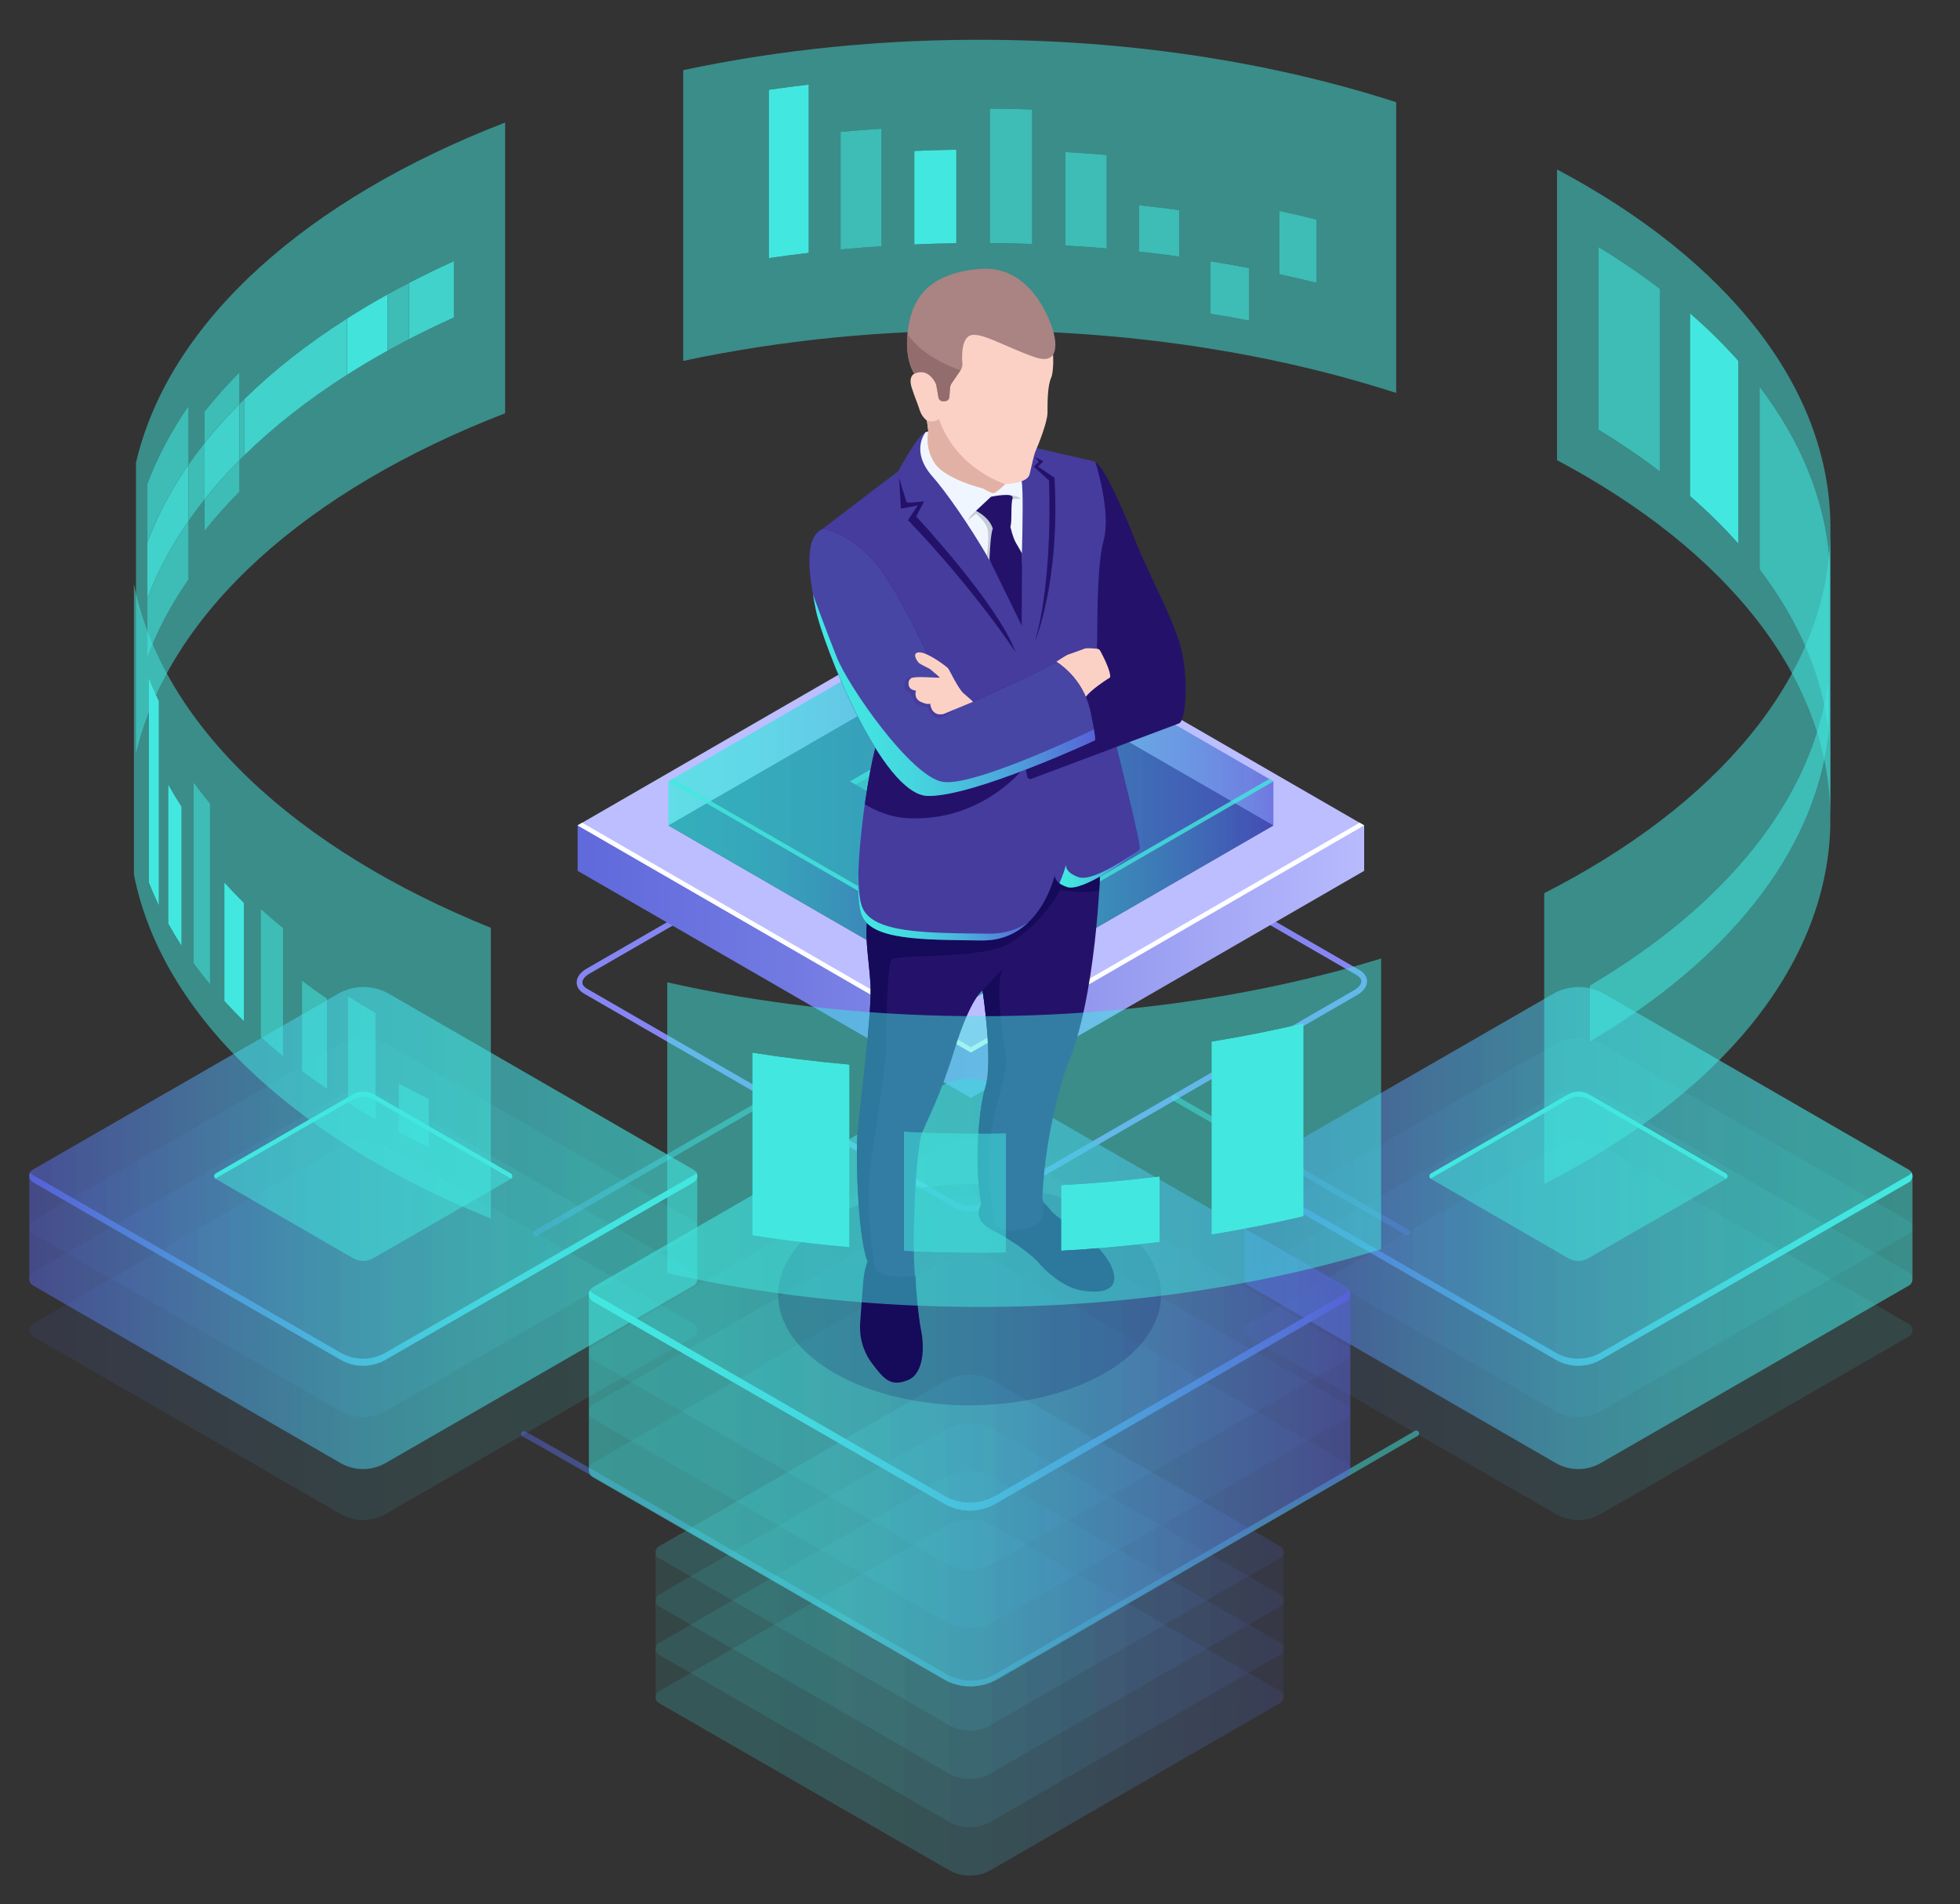 <?xml version="1.0" encoding="utf-8"?>
<!-- Generator: Adobe Illustrator 16.0.0, SVG Export Plug-In . SVG Version: 6.00 Build 0)  -->
<!DOCTYPE svg PUBLIC "-//W3C//DTD SVG 1.1//EN" "http://www.w3.org/Graphics/SVG/1.1/DTD/svg11.dtd">
<svg version="1.1" xmlns="http://www.w3.org/2000/svg" xmlns:xlink="http://www.w3.org/1999/xlink" x="0px" y="0px"
	 width="453.261px" height="440.218px" viewBox="0 0 453.261 440.218" enable-background="new 0 0 453.261 440.218"
	 xml:space="preserve">
<rect x="0" y="0" width="453.261" height="440.218" fill="#333333" stroke="none"/>
<g id="Layer_1">
</g>
<g id="Ñëîé_1">
	<g>
		<path fill="#8686F2" d="M224.517,280.061c-1.416,0-2.773-0.294-3.809-0.893l-85.64-49.442c-1.106-0.639-1.715-1.554-1.714-2.579
			c0-1.183,0.833-2.343,2.286-3.179l84.491-48.784c2.586-1.492,6.384-1.639,8.647-0.329l85.641,49.443
			c1.105,0.638,1.715,1.555,1.713,2.579c0,1.183-0.833,2.343-2.286,3.179l-84.49,48.783
			C227.954,279.648,226.196,280.061,224.517,280.061z M221.371,278.021c1.832,1.057,5.186,0.905,7.323-0.33l84.491-48.783
			c1.016-0.586,1.621-1.345,1.621-2.032c0.002-0.679-0.57-1.151-1.049-1.427l-85.64-49.444c-1.831-1.054-5.184-0.902-7.323,0.329
			l-84.491,48.783c-1.016,0.587-1.622,1.346-1.622,2.033c-0.002,0.679,0.571,1.151,1.048,1.428L221.371,278.021z"/>
		<linearGradient id="SVGID_1_" gradientUnits="userSpaceOnUse" x1="123.332" y1="269.464" x2="178.758" y2="269.464">
			<stop  offset="0" style="stop-color:#5761D7"/>
			<stop  offset="0.073" style="stop-color:#5472D8"/>
			<stop  offset="0.279" style="stop-color:#4E9CDB"/>
			<stop  offset="0.48" style="stop-color:#49BDDD"/>
			<stop  offset="0.671" style="stop-color:#45D5DF"/>
			<stop  offset="0.849" style="stop-color:#43E3E0"/>
			<stop  offset="1" style="stop-color:#42E8E0"/>
		</linearGradient>
		<path opacity="0.5" fill="url(#SVGID_1_)" d="M123.996,285.745c-0.229,0-0.453-0.119-0.575-0.333
			c-0.183-0.318-0.075-0.723,0.244-0.906l54.099-31.234c0.312-0.181,0.722-0.074,0.905,0.245c0.183,0.316,0.075,0.722-0.243,0.904
			l-54.1,31.233C124.223,285.715,124.109,285.745,123.996,285.745z"/>
		<linearGradient id="SVGID_2_" gradientUnits="userSpaceOnUse" x1="270.918" y1="269.376" x2="326.038" y2="269.376">
			<stop  offset="0" style="stop-color:#42E8E0"/>
			<stop  offset="0.151" style="stop-color:#43E3E0"/>
			<stop  offset="0.329" style="stop-color:#45D5DF"/>
			<stop  offset="0.52" style="stop-color:#49BDDD"/>
			<stop  offset="0.721" style="stop-color:#4E9CDB"/>
			<stop  offset="0.927" style="stop-color:#5472D8"/>
			<stop  offset="1" style="stop-color:#5761D7"/>
		</linearGradient>
		<path opacity="0.5" fill="url(#SVGID_2_)" d="M325.374,285.568c-0.112,0-0.227-0.028-0.33-0.089l-53.794-31.059
			c-0.317-0.183-0.427-0.588-0.244-0.904c0.184-0.319,0.594-0.427,0.906-0.245l53.794,31.059c0.317,0.183,0.427,0.588,0.243,0.905
			C325.827,285.449,325.603,285.568,325.374,285.568z"/>
		<linearGradient id="SVGID_3_" gradientUnits="userSpaceOnUse" x1="120.523" y1="360.316" x2="328.175" y2="360.316">
			<stop  offset="0" style="stop-color:#5761D7"/>
			<stop  offset="0.073" style="stop-color:#5472D8"/>
			<stop  offset="0.279" style="stop-color:#4E9CDB"/>
			<stop  offset="0.48" style="stop-color:#49BDDD"/>
			<stop  offset="0.671" style="stop-color:#45D5DF"/>
			<stop  offset="0.849" style="stop-color:#43E3E0"/>
			<stop  offset="1" style="stop-color:#42E8E0"/>
		</linearGradient>
		<path opacity="0.5" fill="url(#SVGID_3_)" d="M224.525,389.893c-2.183,0-4.361-0.563-6.306-1.688
			c-22.052-12.782-95.481-55.234-97.243-56.017c-0.352-0.103-0.525-0.462-0.424-0.813c0.1-0.351,0.493-0.545,0.85-0.442
			c1.144,0.331,96.521,55.566,97.483,56.123c3.476,2.016,7.806,2.013,11.292-0.003l97.002-56.222
			c0.314-0.183,0.719-0.077,0.906,0.241c0.184,0.318,0.076,0.724-0.24,0.908l-97.002,56.222
			C228.892,389.329,226.708,389.893,224.525,389.893z"/>
		<g>
			<g>
				<linearGradient id="SVGID_4_" gradientUnits="userSpaceOnUse" x1="88.607" y1="222.337" x2="321.692" y2="222.337">
					<stop  offset="0" style="stop-color:#5761D7"/>
					<stop  offset="0.165" style="stop-color:#5E67DA"/>
					<stop  offset="0.405" style="stop-color:#727AE2"/>
					<stop  offset="0.692" style="stop-color:#9297EE"/>
					<stop  offset="1" style="stop-color:#BCBEFF"/>
				</linearGradient>
				<polygon fill="url(#SVGID_4_)" points="315.47,190.829 315.47,201.339 224.525,253.847 133.576,201.337 133.576,190.828 				"/>
				<polygon fill="#BCBEFF" points="224.525,243.337 133.576,190.828 224.522,138.32 315.47,190.829 				"/>
				<polygon fill="#FFFFFF" points="224.525,242.109 134.639,190.214 133.576,190.828 224.525,243.337 315.47,190.829 
					314.408,190.215 				"/>
			</g>
			<g>
				<polygon fill="#0F054C" points="224.524,231.227 154.573,190.84 224.522,150.454 294.473,190.841 				"/>
				<g>
					<linearGradient id="SVGID_5_" gradientUnits="userSpaceOnUse" x1="154.571" y1="190.841" x2="294.474" y2="190.841">
						<stop  offset="0" style="stop-color:#42E8E0"/>
						<stop  offset="0.151" style="stop-color:#43E3E0"/>
						<stop  offset="0.329" style="stop-color:#45D5DF"/>
						<stop  offset="0.52" style="stop-color:#49BDDD"/>
						<stop  offset="0.721" style="stop-color:#4E9CDB"/>
						<stop  offset="0.927" style="stop-color:#5472D8"/>
						<stop  offset="1" style="stop-color:#5761D7"/>
					</linearGradient>
					<polygon opacity="0.5" fill="url(#SVGID_5_)" points="224.524,231.228 154.571,190.84 224.522,150.454 294.474,190.841 					
						"/>
					<g>
						<linearGradient id="SVGID_6_" gradientUnits="userSpaceOnUse" x1="224.522" y1="165.556" x2="294.474" y2="165.556">
							<stop  offset="0" style="stop-color:#42E8E0"/>
							<stop  offset="0.151" style="stop-color:#43E3E0"/>
							<stop  offset="0.329" style="stop-color:#45D5DF"/>
							<stop  offset="0.52" style="stop-color:#49BDDD"/>
							<stop  offset="0.721" style="stop-color:#4E9CDB"/>
							<stop  offset="0.927" style="stop-color:#5472D8"/>
							<stop  offset="1" style="stop-color:#5761D7"/>
						</linearGradient>
						<polygon opacity="0.5" fill="url(#SVGID_6_)" points="224.522,140.27 294.474,180.657 294.474,190.841 224.522,150.454 						
							"/>
						<linearGradient id="SVGID_7_" gradientUnits="userSpaceOnUse" x1="154.571" y1="165.555" x2="224.524" y2="165.555">
							<stop  offset="0" style="stop-color:#42E8E0"/>
							<stop  offset="0.151" style="stop-color:#43E3E0"/>
							<stop  offset="0.329" style="stop-color:#45D5DF"/>
							<stop  offset="0.52" style="stop-color:#49BDDD"/>
							<stop  offset="0.721" style="stop-color:#4E9CDB"/>
							<stop  offset="0.927" style="stop-color:#5472D8"/>
							<stop  offset="1" style="stop-color:#5761D7"/>
						</linearGradient>
						<polygon opacity="0.5" fill="url(#SVGID_7_)" points="224.524,150.454 154.571,190.84 154.571,180.656 224.522,140.27 						
							"/>
						<linearGradient id="SVGID_8_" gradientUnits="userSpaceOnUse" x1="154.571" y1="180.657" x2="294.474" y2="180.657">
							<stop  offset="0" style="stop-color:#42E8E0"/>
							<stop  offset="0.151" style="stop-color:#43E3E0"/>
							<stop  offset="0.329" style="stop-color:#45D5DF"/>
							<stop  offset="0.52" style="stop-color:#49BDDD"/>
							<stop  offset="0.721" style="stop-color:#4E9CDB"/>
							<stop  offset="0.927" style="stop-color:#5472D8"/>
							<stop  offset="1" style="stop-color:#5761D7"/>
						</linearGradient>
						<polygon opacity="0.5" fill="url(#SVGID_8_)" points="224.524,221.044 154.571,180.656 224.522,140.27 294.474,180.657 						
							"/>
						<polygon opacity="0.5" fill="#42E8E0" points="224.523,196.794 196.572,180.657 224.523,164.519 252.475,180.657 						"/>
						<polygon opacity="0.5" fill="#42E8E0" points="224.523,166.003 251.188,181.4 252.475,180.657 224.523,164.519 
							196.572,180.657 197.858,181.399 						"/>
						<linearGradient id="SVGID_9_" gradientUnits="userSpaceOnUse" x1="224.524" y1="205.942" x2="294.474" y2="205.942">
							<stop  offset="0" style="stop-color:#42E8E0"/>
							<stop  offset="0.151" style="stop-color:#43E3E0"/>
							<stop  offset="0.329" style="stop-color:#45D5DF"/>
							<stop  offset="0.52" style="stop-color:#49BDDD"/>
							<stop  offset="0.721" style="stop-color:#4E9CDB"/>
							<stop  offset="0.927" style="stop-color:#5472D8"/>
							<stop  offset="1" style="stop-color:#5761D7"/>
						</linearGradient>
						<polygon opacity="0.5" fill="url(#SVGID_9_)" points="224.524,221.044 224.524,231.227 294.474,190.841 294.474,180.657 
													"/>
					</g>
					<linearGradient id="SVGID_10_" gradientUnits="userSpaceOnUse" x1="154.571" y1="205.941" x2="224.524" y2="205.941">
						<stop  offset="0" style="stop-color:#42E8E0"/>
						<stop  offset="0.151" style="stop-color:#43E3E0"/>
						<stop  offset="0.329" style="stop-color:#45D5DF"/>
						<stop  offset="0.52" style="stop-color:#49BDDD"/>
						<stop  offset="0.721" style="stop-color:#4E9CDB"/>
						<stop  offset="0.927" style="stop-color:#5472D8"/>
						<stop  offset="1" style="stop-color:#5761D7"/>
					</linearGradient>
					<polygon opacity="0.5" fill="url(#SVGID_10_)" points="154.571,180.656 154.571,190.84 224.524,231.227 224.524,221.044 					
						"/>
				</g>
				<polygon opacity="0.8" fill="#42E8E0" points="224.524,219.932 155.534,180.1 154.571,180.656 224.524,221.044 294.474,180.657 
					293.513,180.102 				"/>
			</g>
		</g>
		<g>
			<g opacity="0.11">
				<linearGradient id="SVGID_11_" gradientUnits="userSpaceOnUse" x1="6.774" y1="307.639" x2="161.25" y2="307.639">
					<stop  offset="0" style="stop-color:#5761D7"/>
					<stop  offset="0.073" style="stop-color:#5472D8"/>
					<stop  offset="0.279" style="stop-color:#4E9CDB"/>
					<stop  offset="0.48" style="stop-color:#49BDDD"/>
					<stop  offset="0.671" style="stop-color:#45D5DF"/>
					<stop  offset="0.849" style="stop-color:#43E3E0"/>
					<stop  offset="1" style="stop-color:#42E8E0"/>
				</linearGradient>
				<path fill="url(#SVGID_11_)" d="M89.983,265.443c-3.662-2.113-8.172-2.116-11.836-0.006L7.607,306.07
					c-1.11,0.642-1.11,2.244,0,2.886l71.128,41.065c3.232,1.865,7.213,1.865,10.445,0l71.237-41.027c1.11-0.642,1.11-2.244,0-2.886
					L89.983,265.443z"/>
			</g>
			<g opacity="0.11">
				<linearGradient id="SVGID_12_" gradientUnits="userSpaceOnUse" x1="6.774" y1="295.755" x2="161.25" y2="295.755">
					<stop  offset="0" style="stop-color:#5761D7"/>
					<stop  offset="0.073" style="stop-color:#5472D8"/>
					<stop  offset="0.279" style="stop-color:#4E9CDB"/>
					<stop  offset="0.48" style="stop-color:#49BDDD"/>
					<stop  offset="0.671" style="stop-color:#45D5DF"/>
					<stop  offset="0.849" style="stop-color:#43E3E0"/>
					<stop  offset="1" style="stop-color:#42E8E0"/>
				</linearGradient>
				<path fill="url(#SVGID_12_)" d="M89.983,253.561c-3.662-2.114-8.172-2.117-11.836-0.006L7.607,294.188
					c-1.11,0.641-1.11,2.243,0,2.885l71.128,41.065c3.232,1.866,7.213,1.866,10.445,0l71.237-41.027c1.11-0.641,1.11-2.243,0-2.885
					L89.983,253.561z"/>
			</g>
			<g opacity="0.11">
				<linearGradient id="SVGID_13_" gradientUnits="userSpaceOnUse" x1="6.774" y1="283.872" x2="161.25" y2="283.872">
					<stop  offset="0" style="stop-color:#5761D7"/>
					<stop  offset="0.073" style="stop-color:#5472D8"/>
					<stop  offset="0.279" style="stop-color:#4E9CDB"/>
					<stop  offset="0.48" style="stop-color:#49BDDD"/>
					<stop  offset="0.671" style="stop-color:#45D5DF"/>
					<stop  offset="0.849" style="stop-color:#43E3E0"/>
					<stop  offset="1" style="stop-color:#42E8E0"/>
				</linearGradient>
				<path fill="url(#SVGID_13_)" d="M89.983,241.677c-3.662-2.113-8.172-2.115-11.836-0.006L7.607,282.303
					c-1.11,0.642-1.11,2.245,0,2.886l71.128,41.065c3.232,1.866,7.213,1.866,10.445,0l71.237-41.027c1.11-0.64,1.11-2.243,0-2.884
					L89.983,241.677z"/>
			</g>
			<g opacity="0.11">
				<linearGradient id="SVGID_14_" gradientUnits="userSpaceOnUse" x1="6.774" y1="271.988" x2="161.25" y2="271.988">
					<stop  offset="0" style="stop-color:#5761D7"/>
					<stop  offset="0.073" style="stop-color:#5472D8"/>
					<stop  offset="0.279" style="stop-color:#4E9CDB"/>
					<stop  offset="0.48" style="stop-color:#49BDDD"/>
					<stop  offset="0.671" style="stop-color:#45D5DF"/>
					<stop  offset="0.849" style="stop-color:#43E3E0"/>
					<stop  offset="1" style="stop-color:#42E8E0"/>
				</linearGradient>
				<path fill="url(#SVGID_14_)" d="M89.983,229.794c-3.662-2.115-8.172-2.117-11.836-0.007L7.607,270.42
					c-1.11,0.642-1.11,2.244,0,2.886l71.128,41.065c3.232,1.865,7.213,1.865,10.445,0l71.237-41.027c1.11-0.641,1.11-2.243,0-2.885
					L89.983,229.794z"/>
			</g>
			<linearGradient id="SVGID_15_" gradientUnits="userSpaceOnUse" x1="6.774" y1="283.935" x2="161.25" y2="283.935">
				<stop  offset="0" style="stop-color:#5761D7"/>
				<stop  offset="0.073" style="stop-color:#5472D8"/>
				<stop  offset="0.279" style="stop-color:#4E9CDB"/>
				<stop  offset="0.48" style="stop-color:#49BDDD"/>
				<stop  offset="0.671" style="stop-color:#45D5DF"/>
				<stop  offset="0.849" style="stop-color:#43E3E0"/>
				<stop  offset="1" style="stop-color:#42E8E0"/>
			</linearGradient>
			<path opacity="0.5" fill="url(#SVGID_15_)" d="M160.417,270.459l-70.434-40.665c-3.662-2.115-8.172-2.117-11.836-0.007
				L7.607,270.42c-0.555,0.32-0.833,0.882-0.833,1.443v23.892c0,0.561,0.278,1.122,0.833,1.443l71.128,41.064
				c3.232,1.866,7.213,1.866,10.445,0l71.237-41.025c0.556-0.322,0.833-0.882,0.833-1.443v-23.893l0,0
				C161.25,271.341,160.973,270.78,160.417,270.459z"/>
			<g opacity="0.11">
				<linearGradient id="SVGID_16_" gradientUnits="userSpaceOnUse" x1="6.774" y1="271.988" x2="161.25" y2="271.988">
					<stop  offset="0" style="stop-color:#5761D7"/>
					<stop  offset="0.073" style="stop-color:#5472D8"/>
					<stop  offset="0.279" style="stop-color:#4E9CDB"/>
					<stop  offset="0.48" style="stop-color:#49BDDD"/>
					<stop  offset="0.671" style="stop-color:#45D5DF"/>
					<stop  offset="0.849" style="stop-color:#43E3E0"/>
					<stop  offset="1" style="stop-color:#42E8E0"/>
				</linearGradient>
				<path fill="url(#SVGID_16_)" d="M89.983,229.794c-3.662-2.115-8.172-2.117-11.836-0.007L7.607,270.42
					c-1.11,0.642-1.11,2.244,0,2.886l71.128,41.065c3.232,1.865,7.213,1.865,10.445,0l71.237-41.027c1.11-0.641,1.11-2.243,0-2.885
					L89.983,229.794z"/>
			</g>
			<g opacity="0.5">
				<path fill="#42E8E0" d="M86.545,253.087c-1.552-0.896-3.464-0.898-5.018-0.003l-31.605,18.205c-0.496,0.286-0.496,1.001,0,1.287
					l31.735,18.322c1.442,0.833,3.218,0.833,4.66,0l31.785-18.305c0.495-0.286,0.495-1.001,0-1.287L86.545,253.087z"/>
			</g>
			<path fill="#42E8E0" d="M49.922,272.431l31.605-18.205c1.553-0.895,3.465-0.894,5.018,0.003l31.558,18.219
				c0.032,0.019,0.044,0.052,0.071,0.073c0.404-0.315,0.392-0.946-0.071-1.214l-31.558-18.22c-1.552-0.896-3.464-0.898-5.018-0.003
				l-31.605,18.205c-0.463,0.268-0.476,0.898-0.072,1.214C49.878,272.482,49.89,272.449,49.922,272.431z"/>
			<linearGradient id="SVGID_17_" gradientUnits="userSpaceOnUse" x1="6.775" y1="293.405" x2="161.249" y2="293.405">
				<stop  offset="0" style="stop-color:#5761D7"/>
				<stop  offset="0.073" style="stop-color:#5472D8"/>
				<stop  offset="0.279" style="stop-color:#4E9CDB"/>
				<stop  offset="0.48" style="stop-color:#49BDDD"/>
				<stop  offset="0.671" style="stop-color:#45D5DF"/>
				<stop  offset="0.849" style="stop-color:#43E3E0"/>
				<stop  offset="1" style="stop-color:#42E8E0"/>
			</linearGradient>
			<path fill="url(#SVGID_17_)" d="M160.417,271.702L89.18,312.729c-3.231,1.865-7.213,1.865-10.445,0L7.607,271.665
				c-0.273-0.158-0.479-0.376-0.618-0.623c-0.424,0.752-0.218,1.78,0.618,2.264l71.128,41.065c3.232,1.865,7.214,1.865,10.445,0
				l71.237-41.027c0.837-0.483,1.042-1.511,0.618-2.264C160.896,271.327,160.691,271.545,160.417,271.702z"/>
		</g>
		<g>
			<g opacity="0.11">
				<linearGradient id="SVGID_18_" gradientUnits="userSpaceOnUse" x1="287.796" y1="307.639" x2="442.273" y2="307.639">
					<stop  offset="0" style="stop-color:#5761D7"/>
					<stop  offset="0.073" style="stop-color:#5472D8"/>
					<stop  offset="0.279" style="stop-color:#4E9CDB"/>
					<stop  offset="0.48" style="stop-color:#49BDDD"/>
					<stop  offset="0.671" style="stop-color:#45D5DF"/>
					<stop  offset="0.849" style="stop-color:#43E3E0"/>
					<stop  offset="1" style="stop-color:#42E8E0"/>
				</linearGradient>
				<path fill="url(#SVGID_18_)" d="M371.005,265.443c-3.662-2.113-8.172-2.116-11.836-0.006l-70.54,40.633
					c-1.111,0.642-1.111,2.244,0,2.886l71.128,41.065c3.23,1.865,7.213,1.865,10.444,0l71.237-41.027
					c1.111-0.642,1.111-2.244,0-2.886L371.005,265.443z"/>
			</g>
			<g opacity="0.11">
				<linearGradient id="SVGID_19_" gradientUnits="userSpaceOnUse" x1="287.796" y1="295.755" x2="442.273" y2="295.755">
					<stop  offset="0" style="stop-color:#5761D7"/>
					<stop  offset="0.073" style="stop-color:#5472D8"/>
					<stop  offset="0.279" style="stop-color:#4E9CDB"/>
					<stop  offset="0.48" style="stop-color:#49BDDD"/>
					<stop  offset="0.671" style="stop-color:#45D5DF"/>
					<stop  offset="0.849" style="stop-color:#43E3E0"/>
					<stop  offset="1" style="stop-color:#42E8E0"/>
				</linearGradient>
				<path fill="url(#SVGID_19_)" d="M371.005,253.561c-3.662-2.114-8.172-2.117-11.836-0.006l-70.54,40.633
					c-1.111,0.641-1.111,2.243,0,2.885l71.128,41.065c3.23,1.866,7.213,1.866,10.444,0l71.237-41.027
					c1.111-0.641,1.111-2.243,0-2.885L371.005,253.561z"/>
			</g>
			<g opacity="0.11">
				<linearGradient id="SVGID_20_" gradientUnits="userSpaceOnUse" x1="287.796" y1="283.872" x2="442.273" y2="283.872">
					<stop  offset="0" style="stop-color:#5761D7"/>
					<stop  offset="0.073" style="stop-color:#5472D8"/>
					<stop  offset="0.279" style="stop-color:#4E9CDB"/>
					<stop  offset="0.48" style="stop-color:#49BDDD"/>
					<stop  offset="0.671" style="stop-color:#45D5DF"/>
					<stop  offset="0.849" style="stop-color:#43E3E0"/>
					<stop  offset="1" style="stop-color:#42E8E0"/>
				</linearGradient>
				<path fill="url(#SVGID_20_)" d="M371.005,241.677c-3.662-2.113-8.172-2.115-11.836-0.006l-70.54,40.632
					c-1.111,0.642-1.111,2.245,0,2.886l71.128,41.065c3.23,1.866,7.213,1.866,10.444,0l71.237-41.027
					c1.111-0.64,1.111-2.243,0-2.884L371.005,241.677z"/>
			</g>
			<g opacity="0.11">
				<linearGradient id="SVGID_21_" gradientUnits="userSpaceOnUse" x1="287.796" y1="271.988" x2="442.273" y2="271.988">
					<stop  offset="0" style="stop-color:#5761D7"/>
					<stop  offset="0.073" style="stop-color:#5472D8"/>
					<stop  offset="0.279" style="stop-color:#4E9CDB"/>
					<stop  offset="0.48" style="stop-color:#49BDDD"/>
					<stop  offset="0.671" style="stop-color:#45D5DF"/>
					<stop  offset="0.849" style="stop-color:#43E3E0"/>
					<stop  offset="1" style="stop-color:#42E8E0"/>
				</linearGradient>
				<path fill="url(#SVGID_21_)" d="M371.005,229.794c-3.662-2.115-8.172-2.117-11.836-0.007l-70.54,40.632
					c-1.111,0.642-1.111,2.244,0,2.886l71.128,41.065c3.23,1.865,7.213,1.865,10.444,0l71.237-41.027
					c1.111-0.641,1.111-2.243,0-2.885L371.005,229.794z"/>
			</g>
			<linearGradient id="SVGID_22_" gradientUnits="userSpaceOnUse" x1="287.796" y1="283.935" x2="442.272" y2="283.935">
				<stop  offset="0" style="stop-color:#5761D7"/>
				<stop  offset="0.073" style="stop-color:#5472D8"/>
				<stop  offset="0.279" style="stop-color:#4E9CDB"/>
				<stop  offset="0.48" style="stop-color:#49BDDD"/>
				<stop  offset="0.671" style="stop-color:#45D5DF"/>
				<stop  offset="0.849" style="stop-color:#43E3E0"/>
				<stop  offset="1" style="stop-color:#42E8E0"/>
			</linearGradient>
			<path opacity="0.5" fill="url(#SVGID_22_)" d="M441.439,270.459l-70.434-40.665c-3.662-2.115-8.172-2.117-11.836-0.007
				l-70.54,40.632c-0.556,0.32-0.833,0.882-0.833,1.443v23.892c0,0.561,0.277,1.122,0.833,1.443l71.128,41.064
				c3.23,1.866,7.213,1.866,10.444,0l71.237-41.025c0.556-0.322,0.833-0.882,0.833-1.443v-23.893l0,0
				C442.272,271.341,441.995,270.78,441.439,270.459z"/>
			<g opacity="0.11">
				<linearGradient id="SVGID_23_" gradientUnits="userSpaceOnUse" x1="287.796" y1="271.988" x2="442.273" y2="271.988">
					<stop  offset="0" style="stop-color:#5761D7"/>
					<stop  offset="0.073" style="stop-color:#5472D8"/>
					<stop  offset="0.279" style="stop-color:#4E9CDB"/>
					<stop  offset="0.48" style="stop-color:#49BDDD"/>
					<stop  offset="0.671" style="stop-color:#45D5DF"/>
					<stop  offset="0.849" style="stop-color:#43E3E0"/>
					<stop  offset="1" style="stop-color:#42E8E0"/>
				</linearGradient>
				<path fill="url(#SVGID_23_)" d="M371.005,229.794c-3.662-2.115-8.172-2.117-11.836-0.007l-70.54,40.632
					c-1.111,0.642-1.111,2.244,0,2.886l71.128,41.065c3.23,1.865,7.213,1.865,10.444,0l71.237-41.027
					c1.111-0.641,1.111-2.243,0-2.885L371.005,229.794z"/>
			</g>
			<g opacity="0.5">
				<path fill="#42E8E0" d="M367.567,253.087c-1.552-0.896-3.464-0.898-5.018-0.003l-31.604,18.205
					c-0.496,0.286-0.496,1.001,0,1.287l31.735,18.322c1.441,0.833,3.218,0.833,4.659,0l31.785-18.305
					c0.495-0.286,0.495-1.001,0-1.287L367.567,253.087z"/>
			</g>
			<path fill="#42E8E0" d="M330.945,272.431l31.604-18.205c1.554-0.895,3.466-0.894,5.018,0.003l31.558,18.219
				c0.032,0.019,0.044,0.052,0.071,0.073c0.404-0.315,0.392-0.946-0.071-1.214l-31.558-18.22c-1.552-0.896-3.464-0.898-5.018-0.003
				l-31.604,18.205c-0.464,0.268-0.477,0.898-0.072,1.214C330.9,272.482,330.912,272.449,330.945,272.431z"/>
			<linearGradient id="SVGID_24_" gradientUnits="userSpaceOnUse" x1="287.798" y1="293.405" x2="442.27" y2="293.405">
				<stop  offset="0" style="stop-color:#5761D7"/>
				<stop  offset="0.073" style="stop-color:#5472D8"/>
				<stop  offset="0.279" style="stop-color:#4E9CDB"/>
				<stop  offset="0.48" style="stop-color:#49BDDD"/>
				<stop  offset="0.671" style="stop-color:#45D5DF"/>
				<stop  offset="0.849" style="stop-color:#43E3E0"/>
				<stop  offset="1" style="stop-color:#42E8E0"/>
			</linearGradient>
			<path fill="url(#SVGID_24_)" d="M441.439,271.702l-71.237,41.027c-3.231,1.865-7.214,1.865-10.444,0l-71.128-41.064
				c-0.273-0.158-0.479-0.376-0.617-0.623c-0.424,0.752-0.219,1.78,0.617,2.264l71.128,41.065c3.23,1.865,7.213,1.865,10.444,0
				l71.237-41.027c0.836-0.483,1.041-1.511,0.617-2.264C441.917,271.327,441.712,271.545,441.439,271.702z"/>
		</g>
		<g>
			<path opacity="0.502" fill="#42E8E0" d="M423.142,172.311v-42.25c-0.979-14.399-6.676-28.125-16.242-40.672v42.251
				C416.466,144.187,422.164,157.912,423.142,172.311L423.142,172.311z M402.01,125.704V83.453
				c-3.372-3.802-7.108-7.48-11.186-11.021v42.25C394.902,118.223,398.638,121.902,402.01,125.704L402.01,125.704z M383.904,109.052
				V66.801c-4.437-3.385-9.198-6.624-14.258-9.7v42.251C374.706,102.428,379.467,105.667,383.904,109.052L383.904,109.052z
				 M360.075,106.396v-67.22c38.924,20.65,63.22,50.182,63.22,82.855v67.221C423.294,156.578,398.999,127.045,360.075,106.396
				L360.075,106.396z"/>
			<path opacity="0.502" fill="#42E8E0" d="M288.892,74.125V61.986c-2.971-0.569-5.972-1.098-9.004-1.586v12.139
				C282.92,73.027,285.921,73.556,288.892,74.125L288.892,74.125z M272.695,59.324V48.581c-3.077-0.424-6.184-0.808-9.317-1.148
				v10.743C266.511,58.517,269.618,58.899,272.695,59.324L272.695,59.324z M304.479,65.402V50.756
				c-2.851-0.707-5.735-1.375-8.655-2.005v14.646C298.744,64.028,301.628,64.696,304.479,65.402L304.479,65.402z M255.943,57.452
				V35.829c-3.172-0.272-6.368-0.502-9.588-0.688v21.623C249.575,56.949,252.771,57.179,255.943,57.452L255.943,57.452z
				 M221.156,56.234V34.611c-3.26,0.049-6.501,0.145-9.721,0.284v21.622C214.655,56.378,217.896,56.283,221.156,56.234
				L221.156,56.234z M203.875,56.93V29.735c-3.186,0.209-6.35,0.462-9.488,0.757v27.195C197.526,57.391,200.69,57.139,203.875,56.93
				L203.875,56.93z M238.713,56.41V25.302c-2.911-0.102-5.838-0.168-8.783-0.198c-0.348-0.003-0.696-0.006-1.044-0.009v31.107
				c0.348,0.002,0.696,0.005,1.044,0.009C232.875,56.241,235.802,56.308,238.713,56.41L238.713,56.41z M187.027,58.463V19.549
				c-3.102,0.363-6.179,0.768-9.227,1.212v38.914C180.849,59.23,183.925,58.825,187.027,58.463L187.027,58.463z M157.985,16.22
				c22.372-4.767,46.642-7.265,71.945-7.011c33.782,0.338,65.429,5.54,92.943,14.42v67.22c-27.515-8.88-59.161-14.083-92.943-14.42
				c-25.303-0.254-49.573,2.243-71.945,7.011V16.22L157.985,16.22z"/>
			<path opacity="0.502" fill="#42E8E0" d="M43.618,107.398V93.864c-4.021,5.788-7.233,11.814-9.553,18.033v40.084
				c2.32-6.219,5.532-12.245,9.553-18.033v-13.534c1.165-1.677,2.397-3.333,3.697-4.97v7.299c2.462-3.102,5.162-6.127,8.085-9.069
				v-7.298c12.681-12.761,29.569-23.955,49.562-32.969V60.391c-3.558,1.604-7.017,3.277-10.372,5.016
				c-1.679,0.87-3.332,1.757-4.957,2.659c-12.838,7.127-23.996,15.25-33.089,24.159c-0.385,0.376-0.766,0.755-1.144,1.135v-7.299
				c-2.923,2.942-5.623,5.967-8.085,9.069v7.298C46.015,104.064,44.783,105.721,43.618,107.398L43.618,107.398z M31.448,106.974
				c7.644-32.803,39.78-61.054,85.363-78.637v67.221c-45.583,17.582-77.719,45.833-85.363,78.637V106.974L31.448,106.974z"/>
			<path opacity="0.753" fill="#42E8E0" d="M55.4,93.36c0.378-0.38,0.759-0.759,1.144-1.135v13.017
				c6.792-6.655,14.736-12.871,23.672-18.561c3.027-1.928,6.168-3.795,9.417-5.598V68.065c1.625-0.902,3.278-1.789,4.957-2.659
				v13.018c3.354-1.739,6.814-3.412,10.372-5.016V60.391v13.017C84.969,82.422,68.081,93.616,55.4,106.377V93.36L55.4,93.36z
				 M43.618,107.398c1.165-1.677,2.397-3.333,3.697-4.97v13.017c-1.299,1.636-2.532,3.293-3.697,4.97V107.398L43.618,107.398z"/>
			<path opacity="0.878" fill="#42E8E0" d="M94.59,65.406c3.354-1.738,6.814-3.412,10.372-5.016v13.017
				c-3.558,1.604-7.017,3.277-10.372,5.016V65.406L94.59,65.406z"/>
			<path opacity="0.878" fill="#42E8E0" d="M56.544,92.225c6.792-6.655,14.736-12.871,23.672-18.561v13.017
				c-8.936,5.69-16.88,11.906-23.672,18.561V92.225L56.544,92.225z"/>
			<path opacity="0.973" fill="#42E8E0" d="M80.216,73.664c3.027-1.928,6.168-3.795,9.417-5.598v13.017
				c-3.249,1.803-6.39,3.67-9.417,5.598V73.664L80.216,73.664z"/>
			<path opacity="0.753" fill="#42E8E0" d="M34.064,111.897c2.32-6.219,5.532-12.245,9.553-18.033v13.534
				c-4.021,5.787-7.233,11.813-9.553,18.032v13.017c2.32-6.219,5.532-12.245,9.553-18.032v13.534
				c-4.021,5.788-7.233,11.813-9.553,18.033V111.897L34.064,111.897z"/>
			<path opacity="0.878" fill="#42E8E0" d="M34.064,125.43c2.32-6.219,5.532-12.245,9.553-18.032v13.017
				c-4.021,5.787-7.233,11.813-9.553,18.032V125.43L34.064,125.43z"/>
			<path opacity="0.753" fill="#42E8E0" d="M47.314,115.445c2.462-3.102,5.162-6.126,8.085-9.068v7.298
				c-2.923,2.942-5.623,5.967-8.085,9.069V115.445L47.314,115.445z M47.314,95.13c2.462-3.102,5.162-6.127,8.085-9.069v7.299
				c-2.923,2.942-5.623,5.967-8.085,9.068V95.13L47.314,95.13z"/>
			<path opacity="0.878" fill="#42E8E0" d="M47.314,102.428c2.462-3.102,5.162-6.126,8.085-9.068v13.017
				c-2.923,2.942-5.623,5.967-8.085,9.068V102.428L47.314,102.428z"/>
			<path opacity="0.753" fill="#42E8E0" d="M406.9,89.388c9.566,12.548,15.264,26.273,16.242,40.672v42.25
				c-0.979-14.398-6.676-28.124-16.242-40.671V89.388L406.9,89.388z"/>
			<path fill="#42E8E0" d="M390.825,72.432c4.077,3.541,7.813,7.219,11.186,11.021v42.251c-3.372-3.802-7.108-7.481-11.186-11.021
				V72.432L390.825,72.432z"/>
			<path opacity="0.753" fill="#42E8E0" d="M369.646,57.101c5.06,3.076,9.821,6.315,14.258,9.7v42.251
				c-4.437-3.386-9.198-6.624-14.258-9.7V57.101L369.646,57.101z"/>
			<path opacity="0.753" fill="#42E8E0" d="M295.824,48.751c2.92,0.63,5.805,1.298,8.655,2.005v14.646
				c-2.851-0.706-5.735-1.375-8.655-2.004V48.751L295.824,48.751z"/>
			<path opacity="0.753" fill="#42E8E0" d="M279.888,60.399c3.032,0.488,6.033,1.018,9.004,1.586v12.139
				c-2.971-0.569-5.972-1.098-9.004-1.587V60.399L279.888,60.399z"/>
			<path opacity="0.753" fill="#42E8E0" d="M263.377,47.433c3.134,0.341,6.24,0.724,9.317,1.148v10.743
				c-3.077-0.425-6.184-0.807-9.317-1.148V47.433L263.377,47.433z"/>
			<path opacity="0.753" fill="#42E8E0" d="M246.355,35.141c3.22,0.186,6.416,0.416,9.588,0.688v21.623
				c-3.172-0.273-6.368-0.502-9.588-0.688V35.141L246.355,35.141z"/>
			<path opacity="0.753" fill="#42E8E0" d="M228.886,25.095c0.348,0.002,0.696,0.005,1.044,0.009
				c2.945,0.03,5.872,0.096,8.783,0.198V56.41c-2.911-0.103-5.838-0.169-8.783-0.199c-0.348-0.004-0.696-0.006-1.044-0.009V25.095
				L228.886,25.095z"/>
			<path fill="#42E8E0" d="M211.435,34.895c3.22-0.14,6.461-0.235,9.721-0.284v21.623c-3.26,0.049-6.501,0.144-9.721,0.283V34.895
				L211.435,34.895z"/>
			<path opacity="0.753" fill="#42E8E0" d="M194.387,30.492c3.139-0.295,6.303-0.548,9.488-0.757V56.93
				c-3.186,0.209-6.35,0.461-9.488,0.757V30.492L194.387,30.492z"/>
			<path fill="#42E8E0" d="M177.801,20.761c3.048-0.445,6.125-0.85,9.227-1.212v38.914c-3.102,0.362-6.179,0.767-9.227,1.212V20.761
				L177.801,20.761z"/>
		</g>
		<g>
			<g>
				<g>
					<g opacity="0.11">
						
							<linearGradient id="SVGID_25_" gradientUnits="userSpaceOnUse" x1="148.397" y1="392.474" x2="293.629" y2="392.474" gradientTransform="matrix(-1 0 0 1 445.239 0)">
							<stop  offset="0" style="stop-color:#5761D7"/>
							<stop  offset="0.073" style="stop-color:#5472D8"/>
							<stop  offset="0.279" style="stop-color:#4E9CDB"/>
							<stop  offset="0.48" style="stop-color:#49BDDD"/>
							<stop  offset="0.671" style="stop-color:#45D5DF"/>
							<stop  offset="0.849" style="stop-color:#43E3E0"/>
							<stop  offset="1" style="stop-color:#42E8E0"/>
						</linearGradient>
						<path fill="url(#SVGID_25_)" d="M218.612,352.805c3.442-1.988,7.684-1.99,11.128-0.006L296.059,391
							c1.044,0.604,1.044,2.11,0,2.713l-66.872,38.607c-3.039,1.755-6.781,1.755-9.819,0l-66.975-38.571
							c-1.044-0.603-1.044-2.109,0-2.713L218.612,352.805z"/>
					</g>
					<g opacity="0.11">
						
							<linearGradient id="SVGID_26_" gradientUnits="userSpaceOnUse" x1="148.397" y1="381.302" x2="293.629" y2="381.302" gradientTransform="matrix(-1 0 0 1 445.239 0)">
							<stop  offset="0" style="stop-color:#5761D7"/>
							<stop  offset="0.073" style="stop-color:#5472D8"/>
							<stop  offset="0.279" style="stop-color:#4E9CDB"/>
							<stop  offset="0.48" style="stop-color:#49BDDD"/>
							<stop  offset="0.671" style="stop-color:#45D5DF"/>
							<stop  offset="0.849" style="stop-color:#43E3E0"/>
							<stop  offset="1" style="stop-color:#42E8E0"/>
						</linearGradient>
						<path fill="url(#SVGID_26_)" d="M218.612,341.633c3.442-1.988,7.684-1.99,11.128-0.007l66.319,38.202
							c1.044,0.603,1.044,2.109,0,2.712l-66.872,38.609c-3.039,1.754-6.781,1.754-9.819,0l-66.975-38.573
							c-1.044-0.603-1.044-2.109,0-2.712L218.612,341.633z"/>
					</g>
					<g opacity="0.11">
						
							<linearGradient id="SVGID_27_" gradientUnits="userSpaceOnUse" x1="148.397" y1="370.13" x2="293.629" y2="370.13" gradientTransform="matrix(-1 0 0 1 445.239 0)">
							<stop  offset="0" style="stop-color:#5761D7"/>
							<stop  offset="0.073" style="stop-color:#5472D8"/>
							<stop  offset="0.279" style="stop-color:#4E9CDB"/>
							<stop  offset="0.48" style="stop-color:#49BDDD"/>
							<stop  offset="0.671" style="stop-color:#45D5DF"/>
							<stop  offset="0.849" style="stop-color:#43E3E0"/>
							<stop  offset="1" style="stop-color:#42E8E0"/>
						</linearGradient>
						<path fill="url(#SVGID_27_)" d="M218.612,330.46c3.442-1.987,7.684-1.989,11.128-0.006l66.319,38.202
							c1.044,0.602,1.044,2.109,0,2.712l-66.872,38.608c-3.039,1.755-6.781,1.755-9.819,0l-66.975-38.571
							c-1.044-0.604-1.044-2.11,0-2.714L218.612,330.46z"/>
					</g>
					<g opacity="0.11">
						
							<linearGradient id="SVGID_28_" gradientUnits="userSpaceOnUse" x1="148.397" y1="358.958" x2="293.629" y2="358.958" gradientTransform="matrix(-1 0 0 1 445.239 0)">
							<stop  offset="0" style="stop-color:#5761D7"/>
							<stop  offset="0.073" style="stop-color:#5472D8"/>
							<stop  offset="0.279" style="stop-color:#4E9CDB"/>
							<stop  offset="0.48" style="stop-color:#49BDDD"/>
							<stop  offset="0.671" style="stop-color:#45D5DF"/>
							<stop  offset="0.849" style="stop-color:#43E3E0"/>
							<stop  offset="1" style="stop-color:#42E8E0"/>
						</linearGradient>
						<path fill="url(#SVGID_28_)" d="M218.612,319.287c3.442-1.987,7.684-1.988,11.128-0.004l66.319,38.2
							c1.044,0.603,1.044,2.109,0,2.713l-66.872,38.607c-3.039,1.755-6.781,1.755-9.819,0l-66.975-38.571
							c-1.044-0.604-1.044-2.11,0-2.712L218.612,319.287z"/>
					</g>
					
						<linearGradient id="SVGID_29_" gradientUnits="userSpaceOnUse" x1="148.397" y1="375.716" x2="293.63" y2="375.716" gradientTransform="matrix(-1 0 0 1 445.239 0)">
						<stop  offset="0" style="stop-color:#5761D7"/>
						<stop  offset="0.073" style="stop-color:#5472D8"/>
						<stop  offset="0.279" style="stop-color:#4E9CDB"/>
						<stop  offset="0.48" style="stop-color:#49BDDD"/>
						<stop  offset="0.671" style="stop-color:#45D5DF"/>
						<stop  offset="0.849" style="stop-color:#43E3E0"/>
						<stop  offset="1" style="stop-color:#42E8E0"/>
					</linearGradient>
					<path opacity="0.11" fill="url(#SVGID_29_)" d="M152.393,357.521l66.219-38.233c3.442-1.987,7.684-1.988,11.128-0.004
						l66.319,38.2c0.522,0.302,0.783,0.829,0.783,1.356v33.517c0,0.527-0.261,1.055-0.783,1.356l-66.872,38.607
						c-3.039,1.755-6.781,1.755-9.819,0l-66.975-38.571c-0.522-0.302-0.783-0.829-0.783-1.356v-33.517l0,0
						C151.609,358.349,151.87,357.82,152.393,357.521z"/>
				</g>
				<g>
					<g opacity="0.11">
						
							<linearGradient id="SVGID_30_" gradientUnits="userSpaceOnUse" x1="132.962" y1="339.995" x2="309.065" y2="339.995" gradientTransform="matrix(-1 0 0 1 445.239 0)">
							<stop  offset="0" style="stop-color:#5761D7"/>
							<stop  offset="0.073" style="stop-color:#5472D8"/>
							<stop  offset="0.279" style="stop-color:#4E9CDB"/>
							<stop  offset="0.48" style="stop-color:#49BDDD"/>
							<stop  offset="0.671" style="stop-color:#45D5DF"/>
							<stop  offset="0.849" style="stop-color:#43E3E0"/>
							<stop  offset="1" style="stop-color:#42E8E0"/>
						</linearGradient>
						<path fill="url(#SVGID_30_)" d="M217.418,291.894c4.175-2.41,9.316-2.413,13.493-0.007l80.416,46.32
							c1.266,0.731,1.266,2.559,0,3.288l-81.086,46.816c-3.685,2.127-8.223,2.127-11.907,0l-81.21-46.771
							c-1.266-0.73-1.266-2.558,0-3.288L217.418,291.894z"/>
					</g>
					<g opacity="0.11">
						
							<linearGradient id="SVGID_31_" gradientUnits="userSpaceOnUse" x1="132.962" y1="326.448" x2="309.065" y2="326.448" gradientTransform="matrix(-1 0 0 1 445.239 0)">
							<stop  offset="0" style="stop-color:#5761D7"/>
							<stop  offset="0.073" style="stop-color:#5472D8"/>
							<stop  offset="0.279" style="stop-color:#4E9CDB"/>
							<stop  offset="0.48" style="stop-color:#49BDDD"/>
							<stop  offset="0.671" style="stop-color:#45D5DF"/>
							<stop  offset="0.849" style="stop-color:#43E3E0"/>
							<stop  offset="1" style="stop-color:#42E8E0"/>
						</linearGradient>
						<path fill="url(#SVGID_31_)" d="M217.418,278.347c4.175-2.411,9.316-2.413,13.493-0.007l80.416,46.32
							c1.266,0.731,1.266,2.559,0,3.288l-81.086,46.816c-3.685,2.127-8.223,2.127-11.907,0l-81.21-46.771
							c-1.266-0.731-1.266-2.558,0-3.289L217.418,278.347z"/>
					</g>
					<g opacity="0.11">
						
							<linearGradient id="SVGID_32_" gradientUnits="userSpaceOnUse" x1="132.962" y1="312.901" x2="309.065" y2="312.901" gradientTransform="matrix(-1 0 0 1 445.239 0)">
							<stop  offset="0" style="stop-color:#5761D7"/>
							<stop  offset="0.073" style="stop-color:#5472D8"/>
							<stop  offset="0.279" style="stop-color:#4E9CDB"/>
							<stop  offset="0.48" style="stop-color:#49BDDD"/>
							<stop  offset="0.671" style="stop-color:#45D5DF"/>
							<stop  offset="0.849" style="stop-color:#43E3E0"/>
							<stop  offset="1" style="stop-color:#42E8E0"/>
						</linearGradient>
						<path fill="url(#SVGID_32_)" d="M217.418,264.8c4.175-2.411,9.316-2.413,13.493-0.008l80.416,46.321
							c1.266,0.731,1.266,2.559,0,3.288l-81.086,46.816c-3.685,2.127-8.223,2.127-11.907,0l-81.21-46.771
							c-1.266-0.731-1.266-2.559,0-3.289L217.418,264.8z"/>
					</g>
					<g opacity="0.11">
						
							<linearGradient id="SVGID_33_" gradientUnits="userSpaceOnUse" x1="132.962" y1="299.354" x2="309.065" y2="299.354" gradientTransform="matrix(-1 0 0 1 445.239 0)">
							<stop  offset="0" style="stop-color:#5761D7"/>
							<stop  offset="0.073" style="stop-color:#5472D8"/>
							<stop  offset="0.279" style="stop-color:#4E9CDB"/>
							<stop  offset="0.48" style="stop-color:#49BDDD"/>
							<stop  offset="0.671" style="stop-color:#45D5DF"/>
							<stop  offset="0.849" style="stop-color:#43E3E0"/>
							<stop  offset="1" style="stop-color:#42E8E0"/>
						</linearGradient>
						<path fill="url(#SVGID_33_)" d="M217.418,251.253c4.175-2.41,9.316-2.413,13.493-0.008l80.416,46.321
							c1.266,0.731,1.266,2.559,0,3.288l-81.086,46.816c-3.685,2.127-8.223,2.127-11.907,0l-81.21-46.771
							c-1.266-0.731-1.266-2.559,0-3.289L217.418,251.253z"/>
					</g>
					
						<linearGradient id="SVGID_34_" gradientUnits="userSpaceOnUse" x1="132.961" y1="319.675" x2="309.065" y2="319.675" gradientTransform="matrix(-1 0 0 1 445.239 0)">
						<stop  offset="0" style="stop-color:#5761D7"/>
						<stop  offset="0.073" style="stop-color:#5472D8"/>
						<stop  offset="0.279" style="stop-color:#4E9CDB"/>
						<stop  offset="0.48" style="stop-color:#49BDDD"/>
						<stop  offset="0.671" style="stop-color:#45D5DF"/>
						<stop  offset="0.849" style="stop-color:#43E3E0"/>
						<stop  offset="1" style="stop-color:#42E8E0"/>
					</linearGradient>
					<path opacity="0.5" fill="url(#SVGID_34_)" d="M137.124,297.61l80.294-46.357c4.175-2.41,9.316-2.413,13.493-0.008
						l80.416,46.321c0.633,0.365,0.95,1.005,0.95,1.645v40.641c0,0.641-0.317,1.278-0.95,1.644l-81.086,46.816
						c-3.685,2.127-8.223,2.127-11.907,0l-81.21-46.771c-0.633-0.366-0.95-1.005-0.95-1.645v-40.641l0,0
						C136.174,298.615,136.491,297.977,137.124,297.61z"/>
					<g opacity="0.11">
						
							<linearGradient id="SVGID_35_" gradientUnits="userSpaceOnUse" x1="132.962" y1="299.354" x2="309.065" y2="299.354" gradientTransform="matrix(-1 0 0 1 445.239 0)">
							<stop  offset="0" style="stop-color:#5761D7"/>
							<stop  offset="0.073" style="stop-color:#5472D8"/>
							<stop  offset="0.279" style="stop-color:#4E9CDB"/>
							<stop  offset="0.48" style="stop-color:#49BDDD"/>
							<stop  offset="0.671" style="stop-color:#45D5DF"/>
							<stop  offset="0.849" style="stop-color:#43E3E0"/>
							<stop  offset="1" style="stop-color:#42E8E0"/>
						</linearGradient>
						<path fill="url(#SVGID_35_)" d="M217.418,251.253c4.175-2.41,9.316-2.413,13.493-0.008l80.416,46.321
							c1.266,0.731,1.266,2.559,0,3.288l-81.086,46.816c-3.685,2.127-8.223,2.127-11.907,0l-81.21-46.771
							c-1.266-0.731-1.266-2.559,0-3.289L217.418,251.253z"/>
					</g>
					
						<linearGradient id="SVGID_36_" gradientUnits="userSpaceOnUse" x1="132.963" y1="323.771" x2="309.064" y2="323.771" gradientTransform="matrix(-1 0 0 1 445.239 0)">
						<stop  offset="0" style="stop-color:#5761D7"/>
						<stop  offset="0.073" style="stop-color:#5472D8"/>
						<stop  offset="0.279" style="stop-color:#4E9CDB"/>
						<stop  offset="0.48" style="stop-color:#49BDDD"/>
						<stop  offset="0.671" style="stop-color:#45D5DF"/>
						<stop  offset="0.849" style="stop-color:#43E3E0"/>
						<stop  offset="1" style="stop-color:#42E8E0"/>
					</linearGradient>
					<path fill="url(#SVGID_36_)" d="M137.124,299.027l81.21,46.771c3.685,2.127,8.223,2.127,11.907,0l81.086-46.814
						c0.313-0.181,0.546-0.428,0.704-0.71c0.483,0.858,0.249,2.03-0.704,2.58l-81.086,46.816c-3.685,2.127-8.223,2.127-11.907,0
						l-81.21-46.771c-0.954-0.551-1.187-1.723-0.705-2.581C136.578,298.601,136.812,298.848,137.124,299.027z"/>
				</g>
			</g>
			<path opacity="0.2" fill="#180D5B" d="M192.919,317.429c17.29,9.981,45.321,9.981,62.612-0.001
				c17.29-9.982,17.29-26.167,0.001-36.148c-17.291-9.982-45.322-9.982-62.612,0C175.63,291.262,175.63,307.446,192.919,317.429z"/>
			<g>
				<path fill="#160A5B" d="M241.078,277.681c0,0,1.076,1.122,2.192,2.443c1.117,1.322,4.256,3.162,5.575,3.981
					c1.318,0.82,7.361,5.398,8.625,9.909c1.263,4.511-3.056,5.107-7.472,4.324c-4.418-0.784-8.545-4.858-9.747-6.329
					c-1.202-1.472-5.383-4.812-10.803-7.618c-5.421-2.805-2.145-6.577-2.145-6.577L241.078,277.681z"/>
				<path fill="#160A5B" d="M200.832,291.078c0,0-0.894,2.028-1.146,4.637s-0.619,8.263-0.754,9.919
					c-0.135,1.653-0.189,5.701,2.723,9.577c2.911,3.875,4.415,5.406,8.284,3.881c3.87-1.524,3.782-8.018,3.097-11.358
					c-0.685-3.341-1.32-10.814-1.25-11.6c0.07-0.783-0.222-1.285-0.222-1.285L200.832,291.078z"/>
				<path fill="#24126A" d="M254.43,201.054c0,0-0.815,29.784-7.757,45.593c0,0-4.971,13.923-5.629,30.485
					c0,0,1.148,2.852-0.479,5.17c-1.628,2.32-11.817,4.441-13.501-3.174c-1.685-7.615-1.038-21.866,0.813-27.81
					c1.852-5.942-0.659-22.321-0.659-22.321s-2.785,1.779-6.437,13.546c-3.65,11.768-6.337,16.257-7.593,19.508
					c-1.256,3.25-2.411,23.192-1.615,32.93c0,0-8.252,1.171-10.638-2.772c-2.386-3.945-3.184-24.352-2.579-30.858
					c0.605-6.506,3.326-27.348,2.952-33.798c-0.375-6.45-1.719-11.687-0.242-18.127c1.476-6.442,45.019-20.752,45.019-20.752
					L254.43,201.054z"/>
				<path fill="#160A5B" d="M201.309,227.553c-0.375-6.45-1.719-11.687-0.242-18.127c0.554-2.421,7.054-5.955,14.95-9.423
					c13.326-1.215,30.229-2.628,31.392-2.451c1.053,0.16,3.808,1.207,6.091,2.123l0.931,1.38c0,0-0.05,1.811-0.229,4.768
					c-3.107,0.931-9.088-0.03-9.088-0.03c-0.843,2.091-6.035,9.518-12.493,12.724c-6.459,3.206-25.358,2.105-26.443,3.325
					c-1.085,1.218-1.295,17.524-1.175,19.596s-1.781,15.126-3.538,26.668c-1.729,11.355,0.903,25.154,0.988,25.599
					c-0.61-0.393-1.142-0.874-1.517-1.494c-2.386-3.945-3.184-24.352-2.579-30.858C198.962,254.845,201.683,234.002,201.309,227.553
					z"/>
				<path fill="#453C9E" d="M239.855,103.639c0,0,9.66,2.204,12.911,2.966c0.538,0.126,0.974,0.505,1.176,1.02
					c0.938,2.375,3.292,9.756,1.519,20.531c-2.179,13.241-1.488,22.157-1.488,22.157l4.468,23.257c0,0,5.618,22.149,5.133,22.755
					c-0.484,0.606-12.936,10.081-16.825,8.747c-3.891-1.335-2.613-3.537-2.613-3.537s-3.152,16.052-17.104,15.898
					c-13.952-0.155-25.352-0.109-27.72-5.75s0.648-29.351,3.107-38.737c2.461-9.388,8.31-28.1,8.31-28.1l-20.437-22.619
					l17.465-13.338c0,0,4.173-7.753,5.888-8.739s2.61-0.152,2.61-0.152L239.855,103.639z"/>
				<g>
					
						<linearGradient id="SVGID_37_" gradientUnits="userSpaceOnUse" x1="151.49" y1="243.689" x2="170.072" y2="243.689" gradientTransform="matrix(-0.998 0.058 0.058 0.998 400.516 -51.565)">
						<stop  offset="0" style="stop-color:#5761D7"/>
						<stop  offset="0.073" style="stop-color:#5472D8"/>
						<stop  offset="0.279" style="stop-color:#4E9CDB"/>
						<stop  offset="0.48" style="stop-color:#49BDDD"/>
						<stop  offset="0.671" style="stop-color:#45D5DF"/>
						<stop  offset="0.849" style="stop-color:#43E3E0"/>
						<stop  offset="1" style="stop-color:#42E8E0"/>
					</linearGradient>
					<path fill="url(#SVGID_37_)" d="M246.508,199.959c-0.013,0.805,0.458,2.005,2.966,2.866c2.709,0.928,9.347-3.106,13.699-6.144
						c-2.173,1.807-12.866,9.612-16.426,8.392c-0.773-0.265-1.336-0.565-1.751-0.874
						C245.794,202.412,246.267,200.868,246.508,199.959z"/>
					
						<linearGradient id="SVGID_38_" gradientUnits="userSpaceOnUse" x1="177.76" y1="249.714" x2="216.637" y2="249.714" gradientTransform="matrix(-0.998 0.058 0.058 0.998 400.516 -51.565)">
						<stop  offset="0" style="stop-color:#5761D7"/>
						<stop  offset="0.073" style="stop-color:#5472D8"/>
						<stop  offset="0.279" style="stop-color:#4E9CDB"/>
						<stop  offset="0.48" style="stop-color:#49BDDD"/>
						<stop  offset="0.671" style="stop-color:#45D5DF"/>
						<stop  offset="0.849" style="stop-color:#43E3E0"/>
						<stop  offset="1" style="stop-color:#42E8E0"/>
					</linearGradient>
					<path fill="url(#SVGID_38_)" d="M199.413,209.802c2.5,5.953,14.529,5.905,29.253,6.068c3.746,0.041,6.75-1.027,9.154-2.639
						c-2.548,2.429-6.043,4.255-10.79,4.203c-13.952-0.155-25.352-0.109-27.72-5.75c-0.777-1.852-0.973-5.656-0.8-10.256
						C198.478,205.165,198.735,208.188,199.413,209.802z"/>
				</g>
				<path fill="#F0F6FF" d="M214.021,99.958c0,0-3.566,4.317,1.566,10.144c3.16,3.586,8.596,11.321,13.229,19.353
					c2.894,5.016,5.568,7.691,7.085,12.001c0,0,0.21-5.121,0.414-13.027c0.192-7.462,0.294-15.216-0.041-17.168
					C235.586,107.237,217.964,98.001,214.021,99.958z"/>
				<path fill="#FCD1C5" d="M227.365,112.943c0,0,1.828,1.136,2.459,1.042c0.631-0.094,2.653-2.06,2.653-2.06
					s5.065-0.091,5.618-2.261c0.554-2.17,0.918-4.357,1.43-5.486c0.513-1.127,2.697-6.541,2.715-8.737
					c0.018-2.197-0.066-6.121,0.883-8.197c0.947-2.078,2.228-22.865-17.846-22.279c-20.072,0.586-13.838,21.429-13.838,21.429
					s-1.466,0.624-0.578,3.308c0.888,2.683,1.087,2.96,1.539,4.292c0.453,1.332,0.676,2.185,1.951,3.267l0.334,2.472
					c0,0-0.953,3.775,1.542,7.443C218.722,110.844,227.365,112.943,227.365,112.943z"/>
				<path fill="#24126A" d="M253.317,106.845c0,0,2.14,0.319,9.085,17.789c3.875,9.748,9.855,19.843,11.123,27.088
					c1.268,7.245,0.561,14.989-0.871,15.534c-1.379,0.525-26.33,9.862-34.139,12.809c-0.433,0.163-0.902-0.107-0.982-0.562
					l-2.152-12.05l15.483-5.981c0,0,2.949-3.604,5.722-4.957c0,0-3.104-5.721-2.906-7.282c0.196-1.562-0.277-17.722,1.537-24.298
					C257.03,118.358,253.317,106.845,253.317,106.845z"/>
				<path fill="#FCD1C5" d="M244.25,153.015c0,0,2.131-1.433,2.658-1.637s3.379-1.178,3.924-1.421
					c0.403-0.181,2.064-0.042,2.897,0.042c0.302,0.03,0.564,0.204,0.708,0.472c0.66,1.222,2.494,4.779,2.288,6.136
					c0,0-5.155,3.257-5.73,4.71l-0.823,0.177C250.171,161.492,246.718,154.084,244.25,153.015z"/>
				<path fill="#24126A" d="M202.417,172.947c0.593-2.259,1.382-5.059,2.236-8.007l31.359,13.442c0,0-9.387,11.542-25.838,10.801
					c-4.5-0.203-7.78-1.826-10.189-3.22C200.71,180.832,201.595,176.086,202.417,172.947z"/>
				<path fill="#24126A" d="M190.291,122.228c0,0,8.271,1.138,14.951,11.728c6.681,10.591,11.551,22.846,11.551,22.846l0.23,1.378
					c0.603,3.601,4.439,5.665,7.773,4.177c7.056-3.15,17.504-7.914,19.453-9.343c0,0,6.248,3.454,7.953,11.614
					c1.358,6.508,1.014,6.528,1.014,6.528s-27.847,12.997-38.601,12.87c-10.754-0.128-24.398-35.487-25.9-42.795
					C187.213,133.924,185.557,124.294,190.291,122.228z"/>
				<path fill="#4846A5" d="M190.291,122.228c0,0,8.271,1.138,14.951,11.728c6.681,10.591,11.551,22.846,11.551,22.846l0.23,1.378
					c0.603,3.601,4.439,5.665,7.773,4.177c7.056-3.15,17.504-7.914,19.453-9.343c0,0,6.248,3.454,7.953,11.614
					c1.358,6.508,1.014,6.528,1.014,6.528s-27.847,12.997-38.601,12.87c-10.754-0.128-24.398-35.487-25.9-42.795
					C187.213,133.924,185.557,124.294,190.291,122.228z"/>
				<path fill="#453C9E" d="M220.798,164.004c0,0-3.513,3.285-5.043,1.486c-1.529-1.798-1.078-1.998-1.078-1.998
					s-3.16-0.028-3.545-2.009c-0.384-1.981-1.941-0.934-2.03-3.141c-0.09-2.207,2.558-1.753,2.558-1.753L220.798,164.004z"/>
				<path fill="#FCD1C5" d="M225.042,162.247c0,0-0.966-0.898-2.212-1.953c-1.245-1.055-3.26-5.416-3.6-5.8
					c-0.341-0.386-4.543-3.608-6.568-3.664c-2.025-0.056-0.522,2.211-0.056,2.531c0.466,0.32,2.444,1.303,2.444,1.303
					s2.034,1.708,2.267,1.959c0.23,0.25-5.657-0.405-6.592,0.169s-0.718,2.079-0.059,2.488s1.164,0.395,1.164,0.395
					s-0.662,1.771,1.104,2.594c1.766,0.822,2.173,0.365,2.173,0.365s0.152,3.061,3.069,2.455L225.042,162.247z"/>
				<path fill="#AA8383" d="M243.576,76.614c0,0,2.621,8.341-4.277,5.968c-6.896-2.374-13.137-6.345-15.303-4.833
					c-1.648,1.151-1.572,4.681-1.442,6.301c0.044,0.552-0.101,1.099-0.415,1.555l-2.043,2.972c-0.231,0.336-0.367,0.727-0.396,1.133
					l-0.146,2.067c-0.037,0.52-0.454,0.932-0.975,0.962l-0.472,0.026c-0.524,0.031-0.99-0.337-1.081-0.855l-0.531-3.037
					c0,0-1.624-4.084-5.056-2.48c0,0-2.294-3.083-1.532-9.676c0.763-6.593,3.717-13.446,16.652-14.543
					C239.497,61.077,243.576,76.614,243.576,76.614z"/>
				<path fill="#C4CCD6" d="M223.804,120.285l1.936-1.502c0,0,1.791,1.488,2.488,3.065c0.699,1.577-0.002,6.592-0.002,6.592
					l0.59,1.014l0.727-1.327l0.612-5.929c0,0-0.657-4.381-0.722-4.493c-0.065-0.112-3.733,0.389-3.733,0.389
					S224.427,119.064,223.804,120.285z"/>
				<path fill="#C4CCD6" d="M233.112,114.384c0,0,2.067,0.138,2.999,0.912c0,0-2.17,0.107-2.515,0.146
					S233.112,114.384,233.112,114.384z"/>
				<path fill="#24126A" d="M229.171,114.851l-3.472,3.244c0,0,3.048,1.403,3.899,4.127c0,0,3.777,0.706,4.12-0.663
					c0.345-1.368-0.009-4.814,0.441-6.343C234.612,113.688,229.171,114.851,229.171,114.851z"/>
				<path fill="#24126A" d="M233.581,121.48c0,0,0.645,2.842,1.35,4.014c0.705,1.173,1.427,2.487,1.427,2.487l-0.086,16.656
					c0,0-6.126-12.627-7.455-15.184c0,0,0.204-6.083,0.783-7.233C230.177,121.071,233.581,121.48,233.581,121.48z"/>
				<path fill="#E2B1A6" d="M217.131,96.867c4.024,11.611,15.346,15.057,15.346,15.057s-2.022,1.966-2.653,2.06
					c-0.631,0.095-2.459-1.042-2.459-1.042s-8.643-2.099-11.138-5.768c-2.495-3.668-1.542-7.443-1.542-7.443l-0.334-2.472
					C216.148,97.849,217.131,96.867,217.131,96.867z"/>
				<path fill="#24126A" d="M207.924,110.459c0,0,1.589,5.479,1.793,5.686c0.204,0.207,3.993-0.231,3.993-0.231l-1.84,3.484
					c0,0,19.058,20.438,23.008,31.431c0,0-9.019-13.935-24.89-30.575l2.246-3.4l-3.896,0.761L207.924,110.459z"/>
				<path fill="#24126A" d="M239.228,105.62l1.011,1.155l-1.188,1.109l3.523,3.185c0,0,1.077,22.355-3.226,37.165
					c0,0,5.842-13.583,4.518-37.773l-3.813-2.586l1.247-1.228L239.228,105.62z"/>
				<path fill="#160A5B" d="M227.218,228.998c0,0-0.045,0.029-0.131,0.104l4.937-5.255c-2.278,3.214,0.346,17.93,0.618,21.297
					c0.272,3.369-2.636,10.328-3.725,18.479c-1.087,8.14,1.141,19.762,1.146,19.797c-1.411-0.817-2.533-2.179-3-4.291
					c-1.685-7.615-1.038-21.866,0.813-27.81C229.729,245.377,227.218,228.998,227.218,228.998z"/>
				
					<linearGradient id="SVGID_39_" gradientUnits="userSpaceOnUse" x1="159.894" y1="200.421" x2="223.124" y2="200.421" gradientTransform="matrix(-0.998 0.058 0.058 0.998 400.516 -51.565)">
					<stop  offset="0" style="stop-color:#5761D7"/>
					<stop  offset="0.073" style="stop-color:#5472D8"/>
					<stop  offset="0.279" style="stop-color:#4E9CDB"/>
					<stop  offset="0.48" style="stop-color:#49BDDD"/>
					<stop  offset="0.671" style="stop-color:#45D5DF"/>
					<stop  offset="0.849" style="stop-color:#43E3E0"/>
					<stop  offset="1" style="stop-color:#42E8E0"/>
				</linearGradient>
				<path fill="url(#SVGID_39_)" d="M214.616,184.027c-10.754-0.128-24.398-35.487-25.9-42.795c-0.25-1.219-0.503-2.504-0.731-3.808
					c0.038,0.106,2.825,7.741,5.513,14.509c2.706,6.815,17.077,27.475,24.421,28.821c6.623,1.214,30.445-9.908,35.06-12.103
					c0.418,2.482,0.239,2.506,0.239,2.506S225.37,184.153,214.616,184.027z"/>
				<path fill="#936D6D" d="M218.107,92.766c-0.524,0.031-0.99-0.337-1.081-0.855l-0.531-3.037c0,0-1.624-4.084-5.056-2.48
					c0,0-2.164-2.929-1.578-9.159c3.813,5.727,12.277,8.371,12.277,8.371l-2.044,2.973c-0.23,0.335-0.366,0.726-0.396,1.132
					l-0.146,2.067c-0.037,0.52-0.454,0.932-0.975,0.962L218.107,92.766z"/>
			</g>
		</g>
		<g>
			<path opacity="0.502" fill="#42E8E0" d="M92.189,261.824v-11.358c2.275,1.22,4.602,2.408,6.977,3.566v11.357
				C96.791,264.232,94.464,263.043,92.189,261.824L92.189,261.824z M69.821,247.632v-20.93c1.89,1.424,3.838,2.823,5.842,4.193
				v20.93C73.66,250.455,71.711,249.056,69.821,247.632L69.821,247.632z M80.483,254.999v-24.688
				c2.09,1.326,4.235,2.625,6.432,3.893v24.687C84.718,257.623,82.573,256.325,80.483,254.999L80.483,254.999z M51.879,231.425
				v-27.39c1.452,1.596,2.967,3.17,4.545,4.721v27.39C54.846,234.595,53.331,233.021,51.879,231.425L51.879,231.425z
				 M60.265,239.762v-29.674c1.677,1.515,3.417,3.006,5.215,4.471v29.672C63.681,242.767,61.942,241.276,60.265,239.762
				L60.265,239.762z M38.889,213.511V181.34c0.965,1.742,2.002,3.466,3.108,5.17v32.17
				C40.891,216.977,39.854,215.253,38.889,213.511L38.889,213.511z M44.729,222.659v-41.851c1.215,1.674,2.498,3.327,3.848,4.96
				v41.851C47.227,225.985,45.944,224.332,44.729,222.659L44.729,222.659z M34.421,204.019v-47.266
				c0.702,1.802,1.479,3.59,2.331,5.359v47.267C35.901,207.608,35.124,205.821,34.421,204.019L34.421,204.019z M113.516,214.508
				c-44.971-18.119-76.042-46.739-82.549-79.53v67.221c6.507,32.79,37.578,61.411,82.549,79.529V214.508L113.516,214.508z"/>
			<path opacity="0.502" fill="#42E8E0" d="M245.382,289.178v-15.163c7.737-0.423,15.348-1.103,22.802-2.026v15.165
				C260.73,288.075,253.12,288.755,245.382,289.178L245.382,289.178z M209.016,289.248v-27.635c4.636,0.234,9.32,0.376,14.046,0.424
				c3.229,0.033,6.441,0.021,9.635-0.036v27.634c-3.193,0.057-6.406,0.069-9.635,0.037
				C218.336,289.624,213.652,289.481,209.016,289.248L209.016,289.248z M173.966,285.622V243.37
				c7.33,1.161,14.833,2.086,22.486,2.758v42.251C188.799,287.706,181.296,286.782,173.966,285.622L173.966,285.622z
				 M280.163,285.441v-44.622c7.276-1.181,14.384-2.597,21.295-4.231v44.622C294.546,282.845,287.439,284.261,280.163,285.441
				L280.163,285.441z M319.391,221.604c-28.649,8.816-61.512,13.675-96.329,13.327c-24.269-0.243-47.434-2.996-68.757-7.819v67.221
				c21.323,4.824,44.488,7.576,68.757,7.818c34.817,0.35,67.68-4.51,96.329-13.326V221.604L319.391,221.604z"/>
			<path opacity="0.502" fill="#42E8E0" d="M367.682,240.829v-13.017c31.37-18.522,51.789-43.218,55.128-70.692v13.017
				C419.471,197.611,399.052,222.307,367.682,240.829L367.682,240.829z M423.262,191.26v-67.22
				c-1,32.879-26.412,62.228-66.154,82.464v67.221C396.85,253.488,422.262,224.139,423.262,191.26L423.262,191.26z"/>
			<path opacity="0.753" fill="#42E8E0" d="M422.81,157.12c-3.339,27.474-23.758,52.17-55.128,70.692v13.017
				c31.37-18.522,51.789-43.218,55.128-70.692V157.12L422.81,157.12z"/>
			<path fill="#42E8E0" d="M196.452,246.128c-7.652-0.672-15.156-1.597-22.486-2.758v42.252c7.33,1.16,14.833,2.084,22.486,2.757
				V246.128L196.452,246.128z"/>
			<path fill="#42E8E0" d="M268.184,271.988c-7.454,0.924-15.064,1.604-22.802,2.026v15.163c7.737-0.423,15.348-1.103,22.802-2.024
				V271.988L268.184,271.988z"/>
			<path fill="#42E8E0" d="M301.458,236.588c-6.911,1.635-14.019,3.051-21.295,4.231v44.622c7.276-1.181,14.384-2.597,21.295-4.231
				V236.588L301.458,236.588z"/>
			<path opacity="0.753" fill="#42E8E0" d="M232.697,262.001c-3.193,0.057-6.406,0.069-9.635,0.036
				c-4.726-0.048-9.41-0.189-14.046-0.424v27.635c4.636,0.233,9.32,0.376,14.046,0.424c3.229,0.032,6.441,0.02,9.635-0.037V262.001
				L232.697,262.001z"/>
			<path fill="#42E8E0" d="M36.752,162.111c-0.851-1.769-1.628-3.557-2.331-5.359v47.266c0.702,1.803,1.479,3.59,2.331,5.359
				V162.111L36.752,162.111z"/>
			<path fill="#42E8E0" d="M41.997,186.511c-1.106-1.705-2.143-3.429-3.108-5.17v32.171c0.965,1.742,2.002,3.465,3.108,5.17V186.511
				L41.997,186.511z"/>
			<path opacity="0.753" fill="#42E8E0" d="M48.577,185.768c-1.35-1.633-2.633-3.286-3.848-4.96v41.851
				c1.215,1.673,2.498,3.327,3.848,4.959V185.768L48.577,185.768z"/>
			<path fill="#42E8E0" d="M56.424,208.756c-1.578-1.551-3.094-3.125-4.545-4.721v27.39c1.452,1.596,2.967,3.17,4.545,4.722V208.756
				L56.424,208.756z"/>
			<path opacity="0.753" fill="#42E8E0" d="M65.479,214.559c-1.798-1.465-3.538-2.957-5.215-4.471v29.674
				c1.677,1.515,3.417,3.005,5.215,4.47V214.559L65.479,214.559z"/>
			<path opacity="0.753" fill="#42E8E0" d="M75.664,230.895c-2.004-1.371-3.952-2.769-5.842-4.193v20.93
				c1.89,1.424,3.838,2.823,5.842,4.193V230.895L75.664,230.895z"/>
			<path opacity="0.753" fill="#42E8E0" d="M86.915,234.204c-2.197-1.268-4.342-2.566-6.432-3.893v24.688
				c2.09,1.326,4.235,2.624,6.432,3.892V234.204L86.915,234.204z"/>
			<path opacity="0.753" fill="#42E8E0" d="M99.166,254.032c-2.375-1.158-4.702-2.347-6.977-3.566v11.358
				c2.275,1.219,4.602,2.408,6.977,3.565V254.032L99.166,254.032z"/>
		</g>
	</g>
</g>
</svg>
